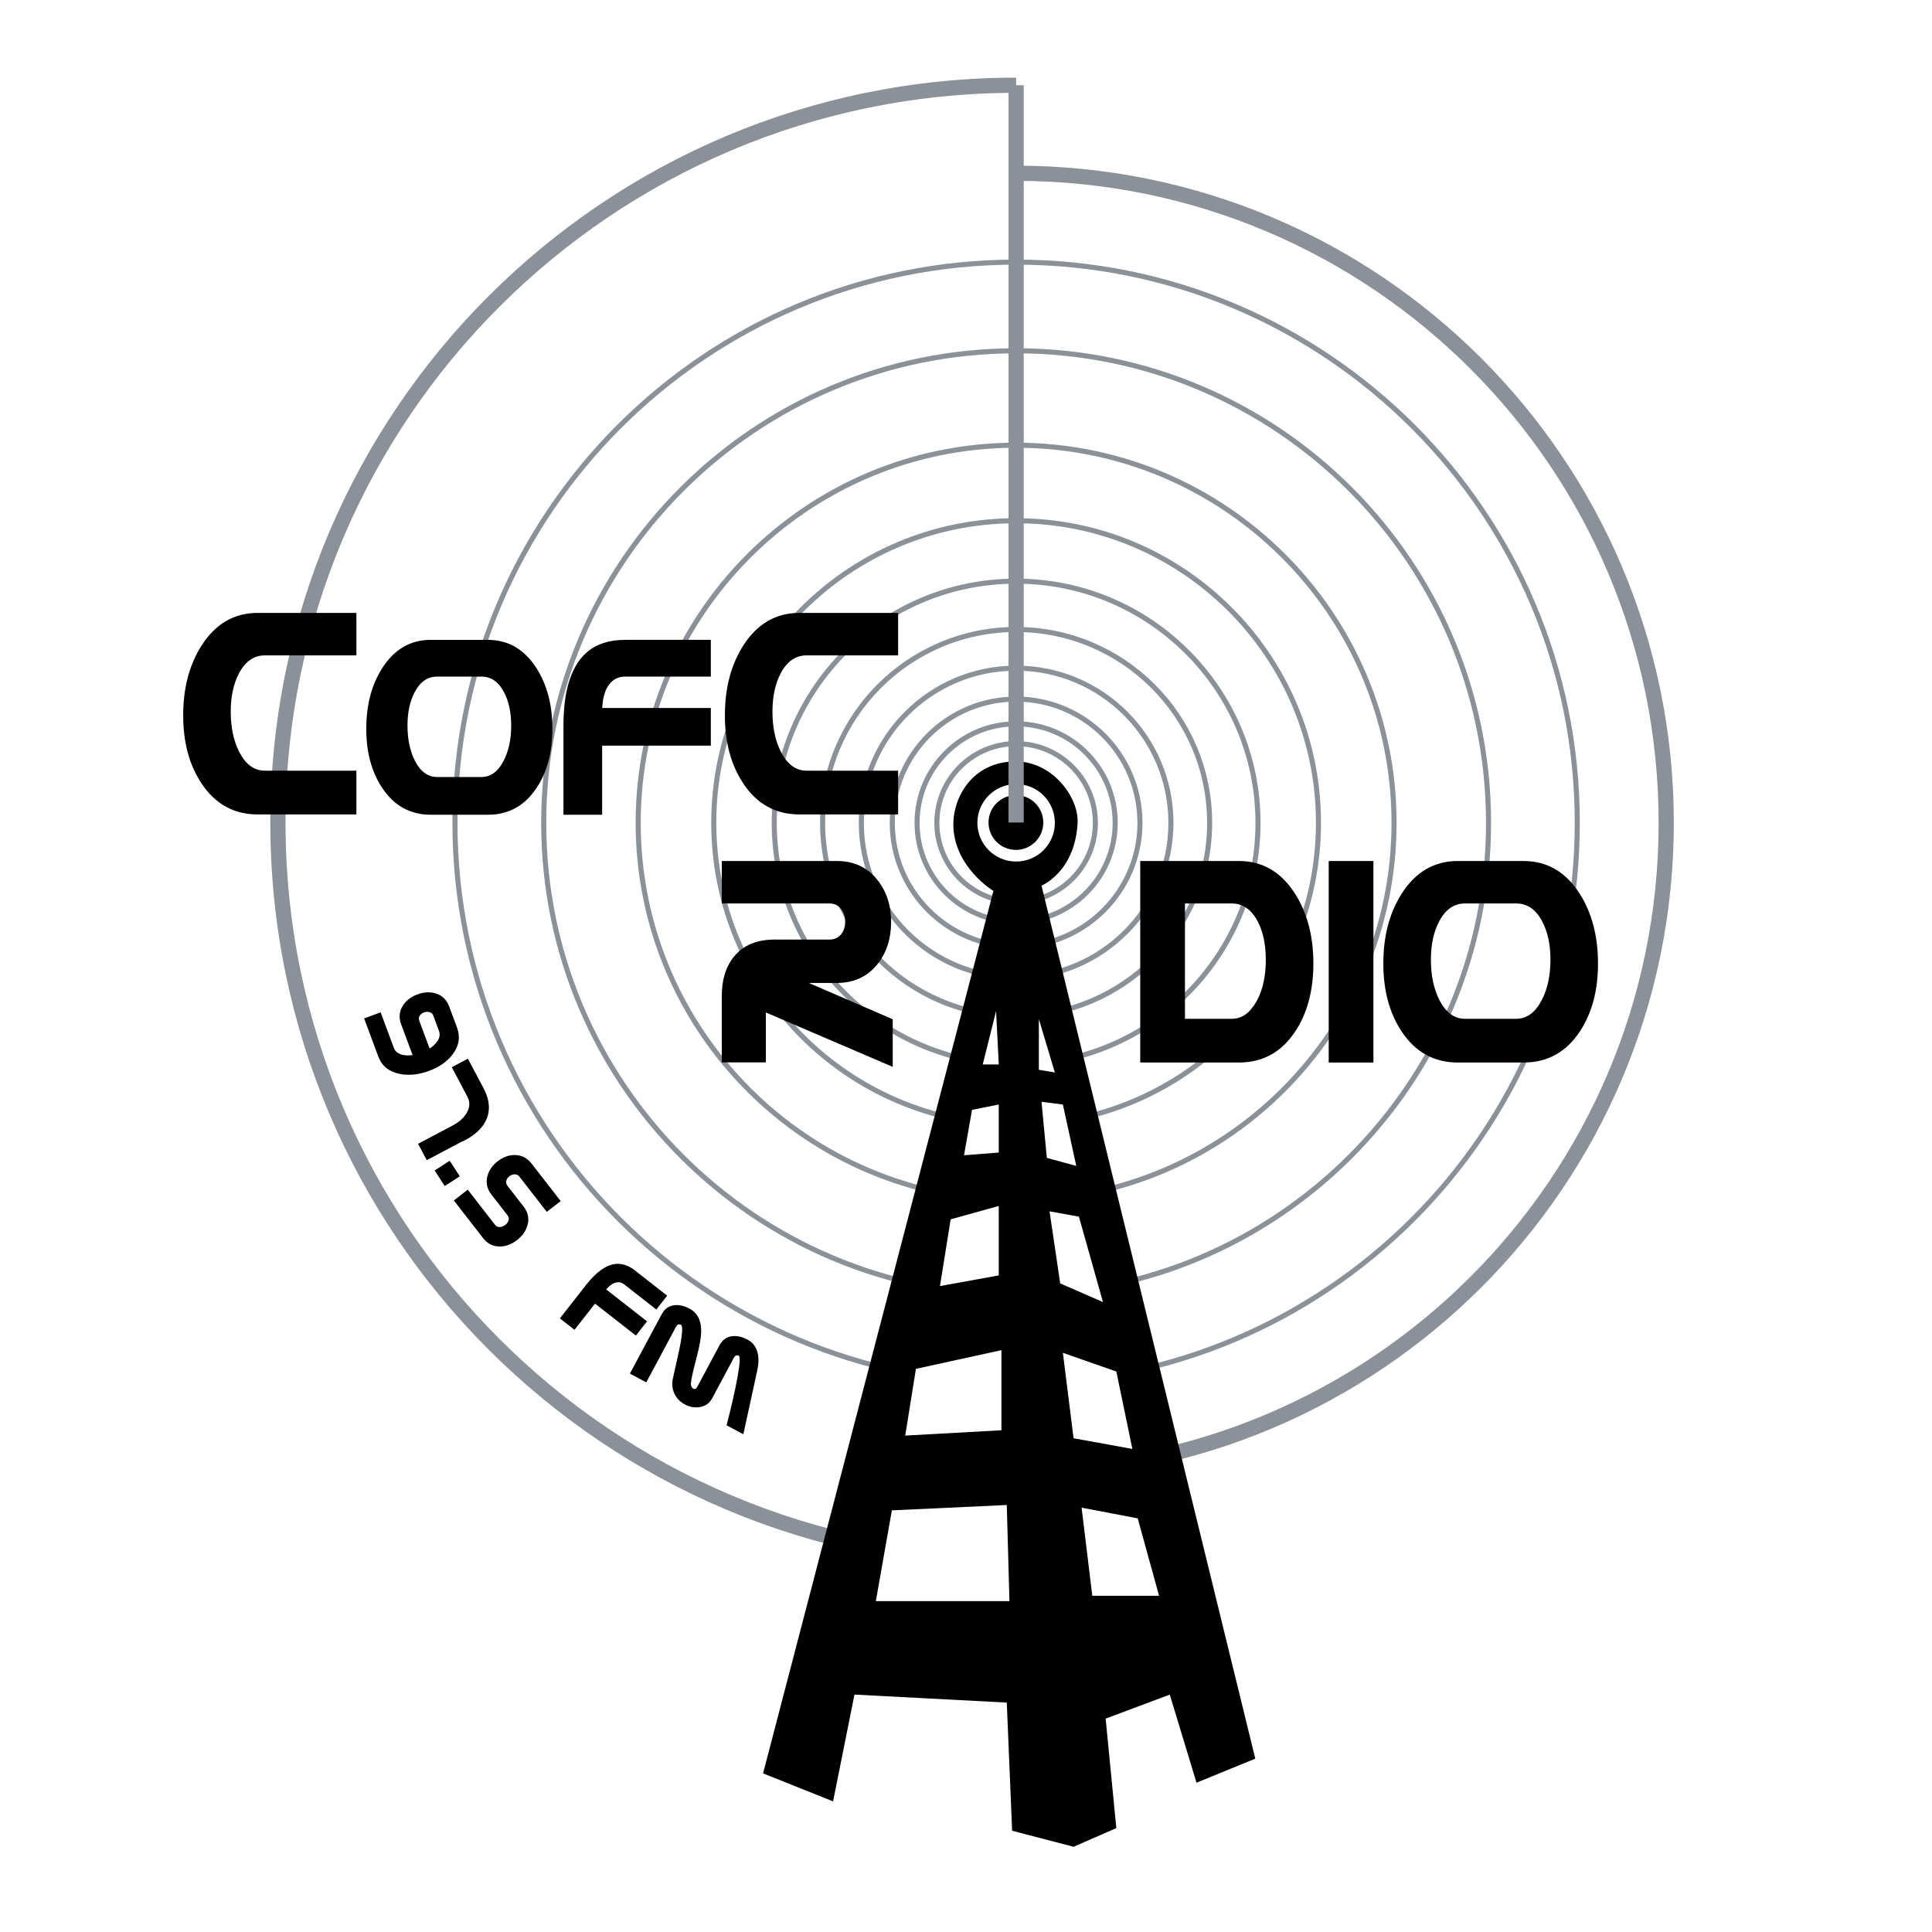 <?xml version="1.0" encoding="utf-8"?>
<!-- Generator: Adobe Illustrator 13.0.0, SVG Export Plug-In . SVG Version: 6.00 Build 14948)  -->
<!DOCTYPE svg PUBLIC "-//W3C//DTD SVG 1.0//EN" "http://www.w3.org/TR/2001/REC-SVG-20010904/DTD/svg10.dtd">
<svg version="1.0" id="Layer_1" xmlns="http://www.w3.org/2000/svg" xmlns:xlink="http://www.w3.org/1999/xlink" x="0px" y="0px"
	 width="192.756px" height="192.756px" viewBox="0 0 192.756 192.756" enable-background="new 0 0 192.756 192.756"
	 xml:space="preserve">
<g>
	<polygon fill-rule="evenodd" clip-rule="evenodd" fill="#FFFFFF" points="0,0 192.756,0 192.756,192.756 0,192.756 0,0 	"/>
	<path fill="none" stroke="#8B9198" stroke-width="0.506" stroke-miterlimit="2.613" d="M109.286,82.094
		c0,4.364-3.54,7.901-7.907,7.901s-7.908-3.537-7.908-7.901c0-4.364,3.541-7.901,7.908-7.901S109.286,77.73,109.286,82.094
		L109.286,82.094z M111.263,82.094c0,5.455-4.425,9.877-9.884,9.877s-9.884-4.422-9.884-9.877s4.425-9.877,9.884-9.877
		S111.263,76.639,111.263,82.094L111.263,82.094z M113.734,82.094c0,6.818-5.531,12.346-12.355,12.346
		c-6.824,0-12.355-5.527-12.355-12.346s5.532-12.345,12.355-12.345C108.203,69.749,113.734,75.275,113.734,82.094L113.734,82.094z
		 M116.823,82.094c0,8.523-6.915,15.432-15.444,15.432c-8.53,0-15.445-6.909-15.445-15.432s6.915-15.432,15.445-15.432
		C109.908,66.662,116.823,73.571,116.823,82.094L116.823,82.094z M120.685,82.094c0,10.654-8.644,19.29-19.306,19.29
		c-10.663,0-19.306-8.636-19.306-19.29s8.643-19.29,19.306-19.29C112.041,62.804,120.685,71.44,120.685,82.094L120.685,82.094z
		 M125.511,82.094c0,13.317-10.804,24.112-24.132,24.112S77.246,95.411,77.246,82.094c0-13.317,10.805-24.112,24.133-24.112
		S125.511,68.777,125.511,82.094L125.511,82.094z M131.544,82.094c0,16.646-13.505,30.141-30.165,30.141
		c-16.66,0-30.166-13.494-30.166-30.141s13.506-30.141,30.166-30.141C118.039,51.953,131.544,65.447,131.544,82.094L131.544,82.094z
		 M139.085,82.094c0,20.808-16.881,37.676-37.706,37.676s-37.707-16.868-37.707-37.676c0-20.808,16.881-37.675,37.707-37.675
		S139.085,61.286,139.085,82.094L139.085,82.094z M148.512,82.094c0,26.01-21.102,47.095-47.133,47.095
		s-47.133-21.085-47.133-47.095s21.102-47.095,47.133-47.095S148.512,56.084,148.512,82.094L148.512,82.094z M157.366,82.094
		c0,30.896-25.065,55.942-55.987,55.942S45.391,112.99,45.391,82.094s25.066-55.942,55.988-55.942S157.366,51.197,157.366,82.094
		L157.366,82.094z"/>
	<path fill="none" stroke="#8B9198" stroke-width="1.517" stroke-miterlimit="2.613" d="M101.379,17.286
		c35.822,0,64.86,29.015,64.86,64.808c0,35.793-29.038,64.808-64.86,64.808 M101.379,155.684c-40.676,0-73.65-32.947-73.65-73.59
		s32.974-73.59,73.65-73.59"/>
	<path fill-rule="evenodd" clip-rule="evenodd" d="M76.132,176.929l6.985,2.795l2.133-10.655l15.196,0.799l0.533,12.786l6.132,1.599
		l4.265-1.864l-1.066-10.922l6.398-2.397l2.666,8.791l5.866-2.398l-21.329-87.107c0,0,3.34-1.339,3.6-6.26
		c0.133-2.53-2.532-6.251-6.398-6.127c-4.132,0.133-5.999,3.583-5.999,6.261c0,4.262,4,6.659,4,6.659L76.132,176.929L76.132,176.929
		z"/>
	<polygon fill-rule="evenodd" clip-rule="evenodd" fill="#FFFFFF" points="99.38,100.874 98.047,106.201 99.646,106.201 
		99.38,100.874 	"/>
	<polygon fill-rule="evenodd" clip-rule="evenodd" fill="#FFFFFF" points="96.98,110.73 99.646,110.197 99.646,114.992 
		96.18,115.259 96.98,110.73 	"/>
	<polygon fill-rule="evenodd" clip-rule="evenodd" fill="#FFFFFF" points="93.781,128.312 99.646,127.246 99.646,120.32 
		94.848,121.652 93.781,128.312 	"/>
	<polygon fill-rule="evenodd" clip-rule="evenodd" fill="#FFFFFF" points="91.382,136.569 99.913,134.704 99.913,142.696 
		90.315,143.229 91.382,136.569 	"/>
	<polygon fill-rule="evenodd" clip-rule="evenodd" fill="#FFFFFF" points="88.982,150.688 100.446,150.154 100.713,159.744 
		87.383,159.744 88.982,150.688 	"/>
	<polygon fill-rule="evenodd" clip-rule="evenodd" fill="#FFFFFF" points="103.646,101.673 105.244,107.001 103.646,106.734 
		103.646,101.673 	"/>
	<polygon fill-rule="evenodd" clip-rule="evenodd" fill="#FFFFFF" points="103.911,109.931 106.044,110.197 107.378,116.324 
		104.444,115.524 103.911,109.931 	"/>
	<polygon fill-rule="evenodd" clip-rule="evenodd" fill="#FFFFFF" points="104.712,120.854 107.644,121.386 110.044,129.91 
		105.778,128.045 104.712,120.854 	"/>
	<polygon fill-rule="evenodd" clip-rule="evenodd" fill="#FFFFFF" points="106.044,134.972 111.376,136.836 112.977,144.561 
		107.111,143.495 106.044,134.972 	"/>
	<polygon fill-rule="evenodd" clip-rule="evenodd" fill="#FFFFFF" points="107.911,150.421 113.51,151.486 115.642,159.212 
		108.978,159.212 107.911,150.421 	"/>
	<path fill-rule="evenodd" clip-rule="evenodd" fill="#FFFFFF" d="M105.244,82.094c0,2.133-1.729,3.862-3.865,3.862
		c-2.135,0-3.865-1.729-3.865-3.862s1.73-3.862,3.865-3.862C103.515,78.231,105.244,79.96,105.244,82.094L105.244,82.094z"/>
	<path fill-rule="evenodd" clip-rule="evenodd" d="M89.068,106.442l-12.657-5.429v4.983h-4.398v-6.646
		c0-1.599,0.401-2.896,1.203-3.892c0.92-1.145,2.276-1.717,4.068-1.717h5.463c0.504,0,0.9-0.183,1.188-0.549
		c0.257-0.326,0.386-0.732,0.386-1.216c0-0.494-0.129-0.914-0.386-1.26c-0.287-0.385-0.683-0.579-1.188-0.579H72.013v-4.236h11.466
		c1.71,0,3.065,0.631,4.064,1.895c0.91,1.145,1.364,2.542,1.364,4.19c0,1.659-0.45,3.055-1.35,4.19c-1,1.263-2.359,1.895-4.08,1.895
		h-2.774l8.365,3.623V106.442L89.068,106.442z"/>
	<path fill-rule="evenodd" clip-rule="evenodd" d="M123.607,106.008h-9.846V85.903h9.846c2.322,0,4.176,1.066,5.561,3.2
		c1.245,1.927,1.868,4.268,1.868,7.023c0,2.706-0.608,4.974-1.824,6.801C127.848,104.981,125.979,106.008,123.607,106.008
		L123.607,106.008L123.607,106.008z M122.873,101.646c1.06,0,1.911-0.617,2.556-1.852c0.574-1.105,0.861-2.453,0.861-4.043
		c0-1.54-0.277-2.828-0.832-3.865c-0.624-1.165-1.486-1.748-2.585-1.748h-4.65v11.507H122.873L122.873,101.646z"/>
	<polygon fill-rule="evenodd" clip-rule="evenodd" points="137.027,106.008 132.566,106.008 132.566,85.903 137.027,85.903 
		137.027,106.008 	"/>
	<path fill-rule="evenodd" clip-rule="evenodd" d="M152.008,106.008h-6.567c-2.361,0-4.224-1.026-5.588-3.081
		c-1.225-1.837-1.838-4.104-1.838-6.801c0-2.756,0.623-5.097,1.868-7.023c1.383-2.133,3.235-3.2,5.558-3.2h6.567
		c2.322,0,4.175,1.066,5.559,3.2c1.244,1.927,1.867,4.268,1.867,7.023c0,2.706-0.607,4.974-1.823,6.801
		C156.247,104.981,154.379,106.008,152.008,106.008L152.008,106.008L152.008,106.008z M151.262,101.646
		c1.058,0,1.908-0.617,2.551-1.852c0.584-1.115,0.876-2.463,0.876-4.043c0-1.53-0.282-2.818-0.846-3.865
		c-0.623-1.165-1.484-1.748-2.581-1.748h-5.089c-1.088,0-1.943,0.583-2.566,1.748c-0.564,1.047-0.846,2.335-0.846,3.865
		c0,1.58,0.286,2.928,0.86,4.043c0.633,1.234,1.483,1.852,2.552,1.852H151.262L151.262,101.646z"/>
	<path fill-rule="evenodd" clip-rule="evenodd" d="M104.09,82.064c0,1.508-1.224,2.731-2.733,2.731s-2.733-1.223-2.733-2.731
		s1.224-2.731,2.733-2.731S104.09,80.556,104.09,82.064L104.09,82.064z"/>
	<path fill-rule="evenodd" clip-rule="evenodd" d="M35.558,81.256h-9.851c-2.364,0-4.228-1.027-5.592-3.082
		c-1.227-1.837-1.839-4.104-1.839-6.801c0-2.755,0.623-5.096,1.869-7.022c1.384-2.134,3.238-3.201,5.562-3.201h9.851v4.236h-9.12
		c-1.09,0-1.946,0.583-2.57,1.748c-0.564,1.047-0.847,2.335-0.847,3.865c0,1.58,0.287,2.928,0.861,4.043
		c0.634,1.234,1.485,1.851,2.555,1.851h9.12V81.256L35.558,81.256z"/>
	<path fill-rule="evenodd" clip-rule="evenodd" d="M48.675,81.288h-5.694c-2.047,0-3.663-0.892-4.845-2.675
		c-1.063-1.594-1.594-3.562-1.594-5.902c0-2.392,0.54-4.423,1.619-6.095c1.2-1.852,2.806-2.777,4.819-2.777h5.694
		c2.013,0,3.62,0.926,4.819,2.777c1.08,1.672,1.62,3.704,1.62,6.095c0,2.349-0.527,4.317-1.581,5.902
		C52.351,80.396,50.731,81.288,48.675,81.288L48.675,81.288L48.675,81.288z M48.029,77.525c0.917,0,1.655-0.537,2.213-1.612
		c0.506-0.971,0.759-2.145,0.759-3.521c0-1.333-0.244-2.454-0.733-3.366c-0.541-1.015-1.287-1.522-2.239-1.522h-4.414
		c-0.944,0-1.686,0.507-2.226,1.522c-0.489,0.912-0.733,2.033-0.733,3.366c0,1.376,0.249,2.55,0.746,3.521
		c0.549,1.075,1.287,1.612,2.213,1.612H48.029L48.029,77.525z"/>
	<path fill-rule="evenodd" clip-rule="evenodd" d="M70.919,74.396H60.076v6.892h-3.86v-8.86c0-1.646,0.163-3.043,0.489-4.192
		c0.394-1.389,1.011-2.443,1.851-3.164c0.959-0.823,2.232-1.234,3.817-1.234h8.547v3.667h-8.554c-0.678,0-1.214,0.271-1.608,0.812
		c-0.284,0.377-0.481,0.88-0.592,1.506c-0.035,0.275-0.064,0.546-0.09,0.812h10.844v3.659V74.396L70.919,74.396z"/>
	<path fill-rule="evenodd" clip-rule="evenodd" d="M89.605,81.256h-9.851c-2.364,0-4.228-1.027-5.592-3.082
		c-1.226-1.837-1.839-4.104-1.839-6.801c0-2.755,0.623-5.096,1.869-7.022c1.384-2.134,3.238-3.201,5.562-3.201h9.851v4.236h-9.12
		c-1.089,0-1.946,0.583-2.57,1.748c-0.564,1.047-0.847,2.335-0.847,3.865c0,1.58,0.287,2.928,0.862,4.043
		c0.634,1.234,1.485,1.851,2.555,1.851h9.12V81.256L89.605,81.256z"/>
	
		<line fill="none" stroke="#8B9198" stroke-width="1.517" stroke-miterlimit="2.613" x1="101.379" y1="8.504" x2="101.379" y2="82.064"/>
	<path fill-rule="evenodd" clip-rule="evenodd" d="M41.163,105.259l-1.144-3.075c-0.244-0.655-0.188-1.268,0.167-1.835
		c0.322-0.516,0.807-0.895,1.455-1.135c0.651-0.242,1.265-0.273,1.84-0.095c0.641,0.199,1.083,0.628,1.329,1.288l0.788,2.117
		c0.341,0.917,0.208,1.788-0.397,2.615c-0.54,0.742-1.337,1.309-2.39,1.7c-1.072,0.397-2.074,0.494-3.006,0.29
		c-1.033-0.228-1.716-0.791-2.052-1.692l-1.423-3.826L37.976,101l1.314,3.535c0.12,0.321,0.358,0.543,0.715,0.663
		C40.329,105.309,40.714,105.33,41.163,105.259L41.163,105.259L41.163,105.259z M42.863,104.611c0.376-0.25,0.651-0.52,0.825-0.811
		c0.188-0.318,0.226-0.63,0.113-0.933l-0.573-1.542c-0.067-0.181-0.192-0.296-0.375-0.346c-0.183-0.05-0.369-0.039-0.558,0.031
		c-0.186,0.068-0.326,0.177-0.421,0.326c-0.096,0.149-0.109,0.317-0.04,0.506L42.863,104.611L42.863,104.611z"/>
	<path fill-rule="evenodd" clip-rule="evenodd" d="M42.578,115.75l-0.866-1.634l3.466-1.834c0.621-0.329,1.079-0.737,1.373-1.228
		c0.337-0.558,0.364-1.104,0.083-1.635l-1.56-2.943l1.608-0.851l1.559,2.941c0.491,0.926,0.646,1.789,0.464,2.589
		c-0.141,0.621-0.481,1.188-1.02,1.699c-0.354,0.336-0.775,0.634-1.266,0.894c-0.091,0.048-0.165,0.084-0.221,0.109
		c-0.057,0.024-0.107,0.043-0.151,0.057L42.578,115.75L42.578,115.75z"/>
	<polygon fill-rule="evenodd" clip-rule="evenodd" points="44.369,118.33 43.365,116.776 44.866,115.808 45.871,117.36 
		44.369,118.33 	"/>
	<path fill-rule="evenodd" clip-rule="evenodd" d="M54.551,120.907l-2.724-3.508c-0.124-0.159-0.281-0.237-0.474-0.236
		s-0.369,0.064-0.532,0.191c-0.16,0.123-0.262,0.273-0.307,0.451s-0.003,0.349,0.125,0.515l1.604,2.065
		c0.433,0.558,0.565,1.161,0.396,1.812c-0.152,0.591-0.502,1.099-1.05,1.523c-0.551,0.427-1.129,0.642-1.733,0.643
		c-0.672,0.003-1.225-0.275-1.66-0.836l-2.917-3.757l1.388-1.075l2.731,3.518c0.115,0.149,0.276,0.219,0.483,0.209
		c0.186-0.009,0.364-0.08,0.534-0.212c0.164-0.127,0.272-0.278,0.325-0.454c0.054-0.176,0.019-0.343-0.104-0.502l-1.605-2.067
		c-0.435-0.56-0.571-1.163-0.41-1.812c0.145-0.59,0.488-1.095,1.03-1.515c0.542-0.42,1.114-0.627,1.715-0.622
		c0.674,0.005,1.229,0.288,1.664,0.848l2.909,3.745L54.551,120.907L54.551,120.907z"/>
	<path fill-rule="evenodd" clip-rule="evenodd" d="M63.443,133.251l-4.077-3.189l-2.048,2.613l-1.458-1.14l2.624-3.35
		c0.488-0.622,0.963-1.102,1.426-1.44c0.56-0.409,1.104-0.626,1.634-0.65c0.604-0.029,1.205,0.19,1.802,0.657l3.217,2.517
		l-1.082,1.382l-3.216-2.517c-0.255-0.199-0.537-0.255-0.845-0.167c-0.218,0.061-0.441,0.191-0.669,0.396
		c-0.094,0.094-0.185,0.187-0.273,0.279l4.077,3.189l-1.082,1.38L63.443,133.251L63.443,133.251z"/>
	<path fill-rule="evenodd" clip-rule="evenodd" d="M74.165,143.095l-1.672-0.894c0.146-0.584,0.291-1.169,0.437-1.754
		c0.305-1.283,0.537-2.387,0.696-3.31c0.208-1.205,0.229-1.837,0.066-1.896c-0.122-0.032-0.218-0.03-0.287,0.008
		c-0.069,0.038-0.131,0.109-0.188,0.215l-2.171,4.056c-0.252,0.472-0.651,0.758-1.197,0.858c-0.514,0.094-1.022,0.007-1.524-0.261
		c-0.437-0.233-0.765-0.556-0.985-0.968c-0.248-0.464-0.322-0.98-0.223-1.548c0.018-0.111,0.152-0.714,0.404-1.808
		c0.236-1.022,0.393-1.809,0.47-2.36c0.113-0.793,0.087-1.221-0.08-1.281c-0.119-0.03-0.212-0.027-0.281,0.011
		c-0.069,0.038-0.132,0.109-0.188,0.215l-2.965,5.54l-1.632-0.872l3.166-5.915c0.289-0.54,0.711-0.844,1.266-0.91
		c0.479-0.057,0.992,0.061,1.536,0.353c0.724,0.386,1.105,1.066,1.141,2.038c0.026,0.644-0.125,1.585-0.455,2.823
		c-0.356,1.36-0.548,2.224-0.574,2.593c-0.005,0.113,0.015,0.218,0.062,0.312c0.047,0.096,0.108,0.162,0.183,0.203
		c0.155,0.083,0.286,0.024,0.393-0.175l2.221-4.149c0.29-0.541,0.712-0.844,1.27-0.91c0.478-0.058,0.992,0.061,1.542,0.354
		c0.449,0.24,0.76,0.609,0.931,1.106c0.184,0.536,0.191,1.186,0.025,1.95L74.165,143.095L74.165,143.095z"/>
</g>
</svg>
